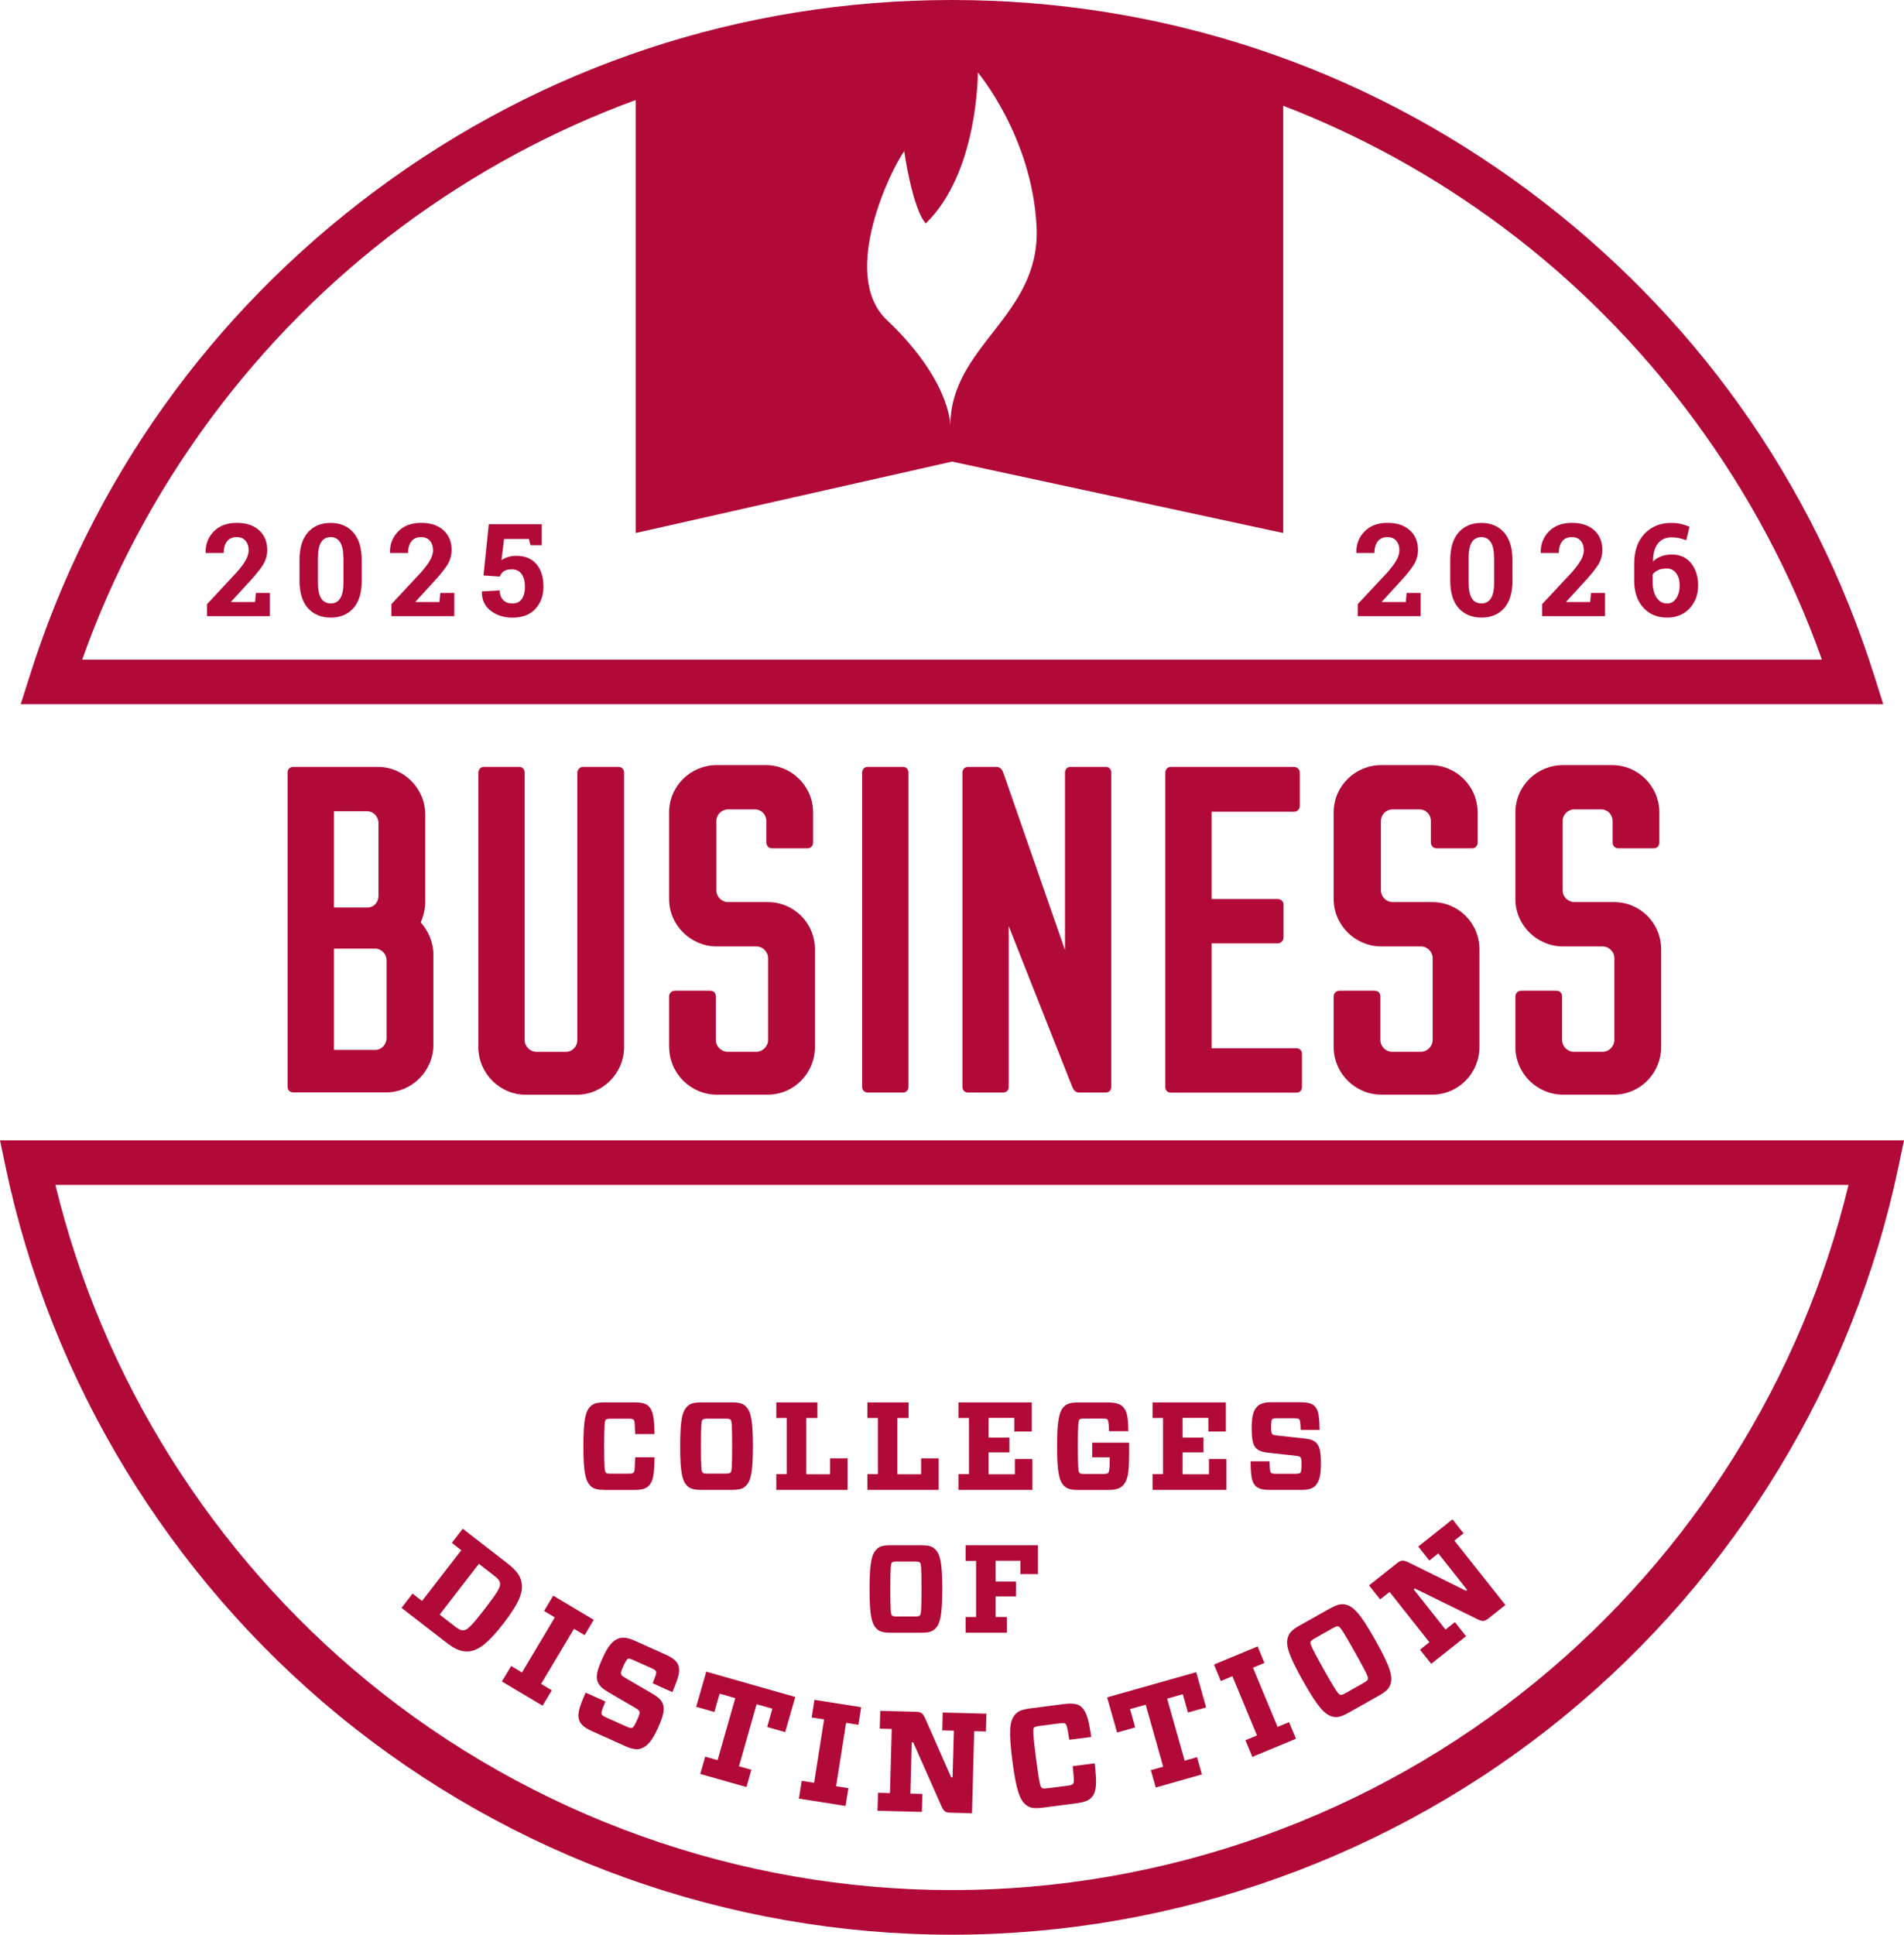 <?xml version="1.0" encoding="UTF-8"?><svg id="b" xmlns="http://www.w3.org/2000/svg" viewBox="0 0 294.1 298.76"><g id="c"><path d="M8.56,182.98c7.23,29.87,24.21,56.93,48.13,76.58,25.37,20.83,57.46,32.31,90.36,32.31s64.98-11.47,90.35-32.31c23.93-19.65,40.91-46.71,48.13-76.58H8.56ZM147.05,298.76c-34.49,0-68.13-12.03-94.73-33.87C26.08,243.35,7.81,213.28.87,180.24l-.87-4.15h294.1l-.87,4.15c-6.94,33.04-25.21,63.1-51.45,84.65-26.6,21.84-60.24,33.87-94.72,33.87" fill="#b20a38"/><path d="M12.7,101.85c9.36-26.43,26.76-50.04,49.38-66.86,11.18-8.31,23.32-14.86,36.11-19.54v66.86l48.87-11.03,51.15,11.03V16.33c11.95,4.6,23.32,10.85,33.82,18.67,22.61,16.82,40.01,40.42,49.39,66.86H12.7ZM139.67,23.37s1.26,8.85,3.33,11.14c8.15-7.93,8.04-23.32,8.04-23.32,0,0,8.38,9.9,9.07,23.78.69,13.89-13.29,18.27-13.32,30.76,0-.48-.18-7.32-10.12-16.62-6.77-7.13.92-22.88,2.99-25.75M289.48,104.27c-9.5-30.05-27.95-55.9-53.34-74.8C210.24,10.19,179.42,0,147.05,0s-63.19,10.19-89.08,29.46C32.57,48.37,14.12,74.22,4.62,104.27l-1.42,4.48h287.7l-1.42-4.48Z" fill="#b20a38"/><path d="M93.45,230.07c-1.27,0-1.79-.17-2.26-.63-.73-.74-1.08-1.99-1.08-6.13s.35-5.41,1.08-6.12c.47-.46.99-.63,2.26-.63h4.44c1.2,0,1.88.15,2.3.58.68.67.87,1.76.91,4.31h-2.99c-.04-1.66-.09-2.07-.25-2.22-.11-.11-.29-.15-.83-.15h-2.57c-.6,0-.75.04-.89.15-.15.17-.25.66-.25,4.09s.1,3.92.25,4.08c.14.14.29.17.89.17h2.57c.56,0,.72-.06.83-.17.16-.16.2-.47.25-2.36h2.99c-.03,2.65-.21,3.75-.91,4.42-.44.46-1.12.62-2.32.62h-4.42Z" fill="#b20a38"/><path d="M108.52,227.39c.14.14.29.17.89.17h2.56c.58,0,.75-.04.87-.17.17-.15.25-.66.25-4.07s-.08-3.92-.25-4.09c-.12-.12-.29-.16-.87-.16h-2.56c-.6,0-.75.04-.89.16-.16.17-.25.66-.25,4.09s.09,3.92.25,4.07M112.96,216.56c1.3,0,1.79.17,2.26.64.73.71,1.08,1.97,1.08,6.12s-.35,5.39-1.08,6.12c-.47.46-.97.63-2.26.63h-4.56c-1.27,0-1.79-.17-2.26-.63-.74-.73-1.08-1.99-1.08-6.12s.35-5.41,1.08-6.12c.46-.47.98-.64,2.26-.64h4.56Z" fill="#b20a38"/><polygon points="121.53 218.97 119.91 218.97 119.91 216.56 126.26 216.56 126.26 218.97 124.54 218.97 124.54 227.66 128.21 227.66 128.21 225.2 130.92 225.2 130.92 230.07 119.91 230.07 119.91 227.64 121.53 227.64 121.53 218.97" fill="#b20a38"/><polygon points="135.6 218.97 133.98 218.97 133.98 216.56 140.34 216.56 140.34 218.97 138.61 218.97 138.61 227.66 142.28 227.66 142.28 225.2 144.99 225.2 144.99 230.07 133.98 230.07 133.98 227.64 135.6 227.64 135.6 218.97" fill="#b20a38"/><polygon points="148.05 218.97 148.05 216.56 159.37 216.56 159.37 221.06 156.67 221.06 156.67 218.95 152.69 218.95 152.69 222 155.92 222 155.92 224.28 152.69 224.28 152.69 227.66 156.76 227.66 156.76 225.3 159.47 225.3 159.47 230.07 148.05 230.07 148.05 227.64 149.67 227.64 149.67 218.97 148.05 218.97" fill="#b20a38"/><path d="M171.3,221c-.04-1.35-.1-1.64-.23-1.79-.11-.1-.27-.16-.85-.16h-2.59c-.6,0-.75.04-.89.16-.17.19-.25.79-.25,4.12s.08,3.94.25,4.11c.14.14.29.17.89.17h2.68c.54,0,.74-.04.87-.17.14-.14.23-.67.23-2.01v-.39h-2.7v-2.26h5.7v1.83c0,3.11-.29,4.12-.97,4.79-.5.5-1.15.68-2.32.68h-4.5c-1.27,0-1.79-.17-2.26-.63-.73-.74-1.08-1.99-1.08-6.12s.35-5.41,1.08-6.13c.47-.46.99-.63,2.26-.63h4.46c1.2,0,1.89.2,2.3.6.67.66.87,1.41.91,3.84h-2.99Z" fill="#b20a38"/><polygon points="178.03 218.97 178.03 216.56 189.35 216.56 189.35 221.06 186.65 221.06 186.65 218.95 182.67 218.95 182.67 222 185.89 222 185.89 224.28 182.67 224.28 182.67 227.66 186.74 227.66 186.74 225.3 189.44 225.3 189.44 230.07 178.03 230.07 178.03 227.64 179.65 227.64 179.65 218.97 178.03 218.97" fill="#b20a38"/><path d="M203.17,229.44c-.41.41-1.02.63-2.1.63h-4.87c-1.14,0-1.79-.15-2.26-.6-.56-.56-.75-1.39-.77-3.81h2.93c.04,1.33.1,1.64.22,1.76.11.11.3.17.88.17h2.73c.56,0,.79-.04.93-.16.13-.16.17-.52.17-1.33,0-.67-.02-.93-.2-1.1-.11-.11-.38-.17-.93-.23l-3.96-.43c-.93-.1-1.49-.29-1.91-.69-.52-.54-.69-1.33-.69-3.17,0-1.72.25-2.68.87-3.3.41-.41,1.05-.64,2.07-.64h4.52c1.16,0,1.82.16,2.24.58.58.58.75,1.31.79,3.69h-2.92c-.04-1.21-.1-1.5-.23-1.64-.12-.12-.29-.16-.84-.16h-2.51c-.5,0-.69.02-.81.14-.14.14-.17.5-.17,1.24,0,.68.02.93.19,1.08.12.14.33.16.93.23l3.96.43c.93.09,1.47.27,1.88.67.52.52.73,1.36.73,3.19s-.25,2.82-.87,3.44" fill="#b20a38"/><path d="M137.77,249.45c.14.14.29.17.89.17h2.56c.58,0,.75-.04.87-.17.17-.15.25-.66.25-4.07s-.08-3.92-.25-4.09c-.12-.12-.29-.16-.87-.16h-2.56c-.6,0-.75.04-.89.16-.16.17-.25.66-.25,4.09s.09,3.92.25,4.07M142.21,238.62c1.3,0,1.79.17,2.26.64.73.71,1.08,1.97,1.08,6.12s-.35,5.39-1.08,6.12c-.47.46-.97.63-2.26.63h-4.56c-1.27,0-1.79-.17-2.26-.63-.74-.73-1.08-1.99-1.08-6.12s.35-5.41,1.08-6.12c.46-.47.98-.64,2.26-.64h4.56Z" fill="#b20a38"/><polygon points="149.15 241.03 149.15 238.62 160.32 238.62 160.32 243.08 157.61 243.08 157.61 241.01 153.79 241.01 153.79 244.23 156.93 244.23 156.93 246.52 153.79 246.52 153.79 249.7 155.52 249.7 155.52 252.13 149.15 252.13 149.15 249.7 150.77 249.7 150.77 241.03 149.15 241.03" fill="#b20a38"/><path d="M67.92,249.34l2.21,1.71c.73.57,1.07.75,1.52.7.56-.07,1.19-.67,3.22-3.29,2.02-2.62,2.45-3.38,2.37-3.94-.06-.47-.31-.74-1.05-1.31l-2.22-1.72-6.06,7.84ZM80.6,244.59c.18,1.39-.49,3.08-2.84,6.12-2.34,3.02-3.82,4.1-5.21,4.28-1.18.15-2.21-.25-3.76-1.46l-6.77-5.24,1.7-2.2,1.47,1.13,6.06-7.83-1.46-1.14,1.69-2.18,6.77,5.24c1.55,1.2,2.21,2.08,2.35,3.27" fill="#b20a38"/><polygon points="85.23 261.02 83.81 263.4 77.53 259.66 78.96 257.27 80.63 258.27 85.7 249.76 84.04 248.77 85.45 246.4 91.71 250.14 90.3 252.51 88.66 251.53 83.58 260.03 85.23 261.02" fill="#b20a38"/><path d="M99.12,269.98c-.61.23-1.36.18-2.49-.32l-5.07-2.28c-1.19-.53-1.8-1-2.08-1.68-.32-.85-.14-1.8.98-4.32l3.06,1.37c-.59,1.4-.67,1.76-.6,1.93.07.17.24.33.85.6l2.84,1.27c.58.26.85.33,1.04.27.21-.1.42-.46.8-1.31.31-.7.41-.98.31-1.24-.07-.17-.32-.36-.86-.67l-3.93-2.29c-.92-.54-1.41-1-1.66-1.62-.29-.81-.1-1.71.76-3.63.8-1.79,1.51-2.68,2.45-3.03.61-.23,1.38-.18,2.45.3l4.71,2.11c1.21.54,1.82,1.01,2.07,1.65.33.87.17,1.72-.9,4.21l-3.04-1.37c.53-1.29.6-1.61.53-1.82-.07-.17-.23-.3-.8-.55l-2.61-1.17c-.52-.23-.73-.3-.91-.24-.21.08-.42.44-.76,1.2-.32.7-.41.98-.3,1.22.05.2.27.31.86.67l3.93,2.29c.92.54,1.4.97,1.63,1.58.3.79.14,1.75-.72,3.66-.87,1.93-1.58,2.82-2.52,3.18" fill="#b20a38"/><polygon points="116.06 273.29 115.3 275.96 108.17 273.94 108.93 271.26 110.84 271.81 113.57 262.23 111.15 261.54 110.35 264.37 107.54 263.57 109.09 258.14 122.84 262.05 121.29 267.48 118.5 266.69 119.3 263.86 116.87 263.17 114.15 272.75 116.06 273.29" fill="#b20a38"/><polygon points="131.05 276.13 130.61 278.88 123.4 277.74 123.84 275 125.75 275.3 127.29 265.52 125.37 265.22 125.8 262.49 133.02 263.63 132.59 266.35 130.69 266.05 129.15 275.84 131.05 276.13" fill="#b20a38"/><path d="M147.33,267.25l-1.79-.04.08-2.76,6.75.18-.08,2.75-1.81-.05-.34,12.68-3.29-.09c-.84-.02-1.08-.23-1.41-.97l-4.39-9.9h-.22l-.21,7.92,1.85.05-.07,2.78-6.86-.18.08-2.78,1.85.05.27-9.9-1.85-.05.08-2.75,5.51.15c.81.02,1.05.22,1.41.97l4.03,9.15h.22s.2-7.21.2-7.21Z" fill="#b20a38"/><path d="M161.16,279.13c-1.44.19-2.06.07-2.65-.39-.94-.73-1.52-2.09-2.13-6.78-.61-4.71-.4-6.18.33-7.09.46-.6,1.02-.87,2.47-1.06l5.03-.65c1.36-.17,2.15-.1,2.69.32.87.67,1.25,1.87,1.66,4.75l-3.39.43c-.29-1.88-.41-2.33-.61-2.48-.15-.11-.35-.13-.96-.05l-2.91.38c-.68.09-.85.15-.99.3-.15.22-.18.78.32,4.67.5,3.87.68,4.43.88,4.58.17.13.35.16,1.03.07l2.91-.37c.64-.08.8-.17.92-.32.16-.2.15-.55-.06-2.71l3.39-.44c.34,3,.31,4.28-.38,5.15-.44.59-1.18.86-2.54,1.04l-5.01.65Z" fill="#b20a38"/><polygon points="184.9 271.34 185.65 274.01 178.52 276.03 177.76 273.35 179.67 272.82 176.97 263.24 174.55 263.92 175.35 266.75 172.55 267.54 171.01 262.11 184.77 258.22 186.3 263.66 183.5 264.45 182.7 261.62 180.28 262.31 182.99 271.88 184.9 271.34" fill="#b20a38"/><polygon points="199.11 265.94 200.18 268.5 193.44 271.3 192.37 268.73 194.16 267.99 190.36 258.84 188.57 259.59 187.52 257.04 194.26 254.24 195.31 256.79 193.54 257.53 197.34 266.67 199.11 265.94" fill="#b20a38"/><path d="M206.99,261.71c.21.06.39.01.98-.33l2.55-1.44c.58-.33.73-.46.77-.66.09-.25-.12-.79-2.03-4.19-1.92-3.42-2.27-3.86-2.54-3.94-.18-.05-.37.01-.95.33l-2.55,1.44c-.6.34-.73.46-.8.65-.05.26.12.79,2.04,4.21,1.92,3.42,2.29,3.85,2.53,3.91M205.34,248.44c1.29-.73,1.89-.83,2.6-.63,1.13.3,2.19,1.35,4.51,5.48,2.32,4.12,2.67,5.56,2.35,6.7-.2.72-.6,1.17-1.89,1.9l-4.53,2.55c-1.27.72-1.89.83-2.6.63-1.14-.32-2.19-1.37-4.51-5.49-2.33-4.13-2.68-5.57-2.35-6.7.2-.72.62-1.19,1.89-1.9l4.53-2.55Z" fill="#b20a38"/><path d="M222.18,239.87l-1.4,1.11-1.71-2.16,5.29-4.2,1.71,2.16-1.42,1.12,7.88,9.95-2.58,2.04c-.66.52-.97.52-1.7.17l-9.72-4.77-.17.14,4.92,6.21,1.45-1.15,1.72,2.18-5.38,4.26-1.73-2.18,1.45-1.15-6.15-7.77-1.46,1.15-1.71-2.16,4.32-3.43c.64-.5.95-.5,1.7-.16l8.97,4.43.17-.14-4.48-5.66Z" fill="#b20a38"/><path d="M44.42,167.8v-48.46c0-.56.35-.91.9-.91h13.06c3.96,0,7.3,3.28,7.3,7.33v13.54c0,1.12-.28,2.17-.69,3.14,1.18,1.33,1.95,3.07,1.95,4.96v13.96c0,4.05-3.34,7.33-7.3,7.33h-14.32c-.56,0-.9-.35-.9-.91ZM56.86,140.14c.97-.07,1.6-.84,1.6-1.81v-11.24c0-.98-.76-1.82-1.81-1.82h-5.07v14.87h5.28ZM57.9,162.14c1.04,0,1.81-.84,1.81-1.89v-11.94c0-.91-.63-1.68-1.6-1.82h-6.53v15.64h6.32Z" fill="#b20a38"/><path d="M73.89,161.65v-42.31c0-.56.35-.91.9-.91h5.42c.49,0,.83.35.83.91v41.27c0,.98.83,1.82,1.88,1.82h4.45c1.04,0,1.81-.84,1.81-1.82v-41.27c0-.56.42-.91.9-.91h5.42c.56,0,.9.35.9.91v42.31c0,4.12-3.33,7.4-7.3,7.4h-7.92c-3.96,0-7.3-3.28-7.3-7.4Z" fill="#b20a38"/><path d="M103.35,161.65v-7.75c0-.56.42-.91.9-.91h5.42c.56,0,.9.35.9.91v6.7c0,.98.83,1.82,1.81,1.82h4.45c.97,0,1.81-.84,1.81-1.82v-12.64c0-.98-.83-1.81-1.81-1.81h-6.11c-4.03,0-7.37-3.28-7.37-7.33v-13.34c0-4.12,3.34-7.33,7.37-7.33h7.57c3.96,0,7.3,3.21,7.3,7.33v4.61c0,.56-.35.91-.9.91h-5.42c-.49,0-.9-.35-.9-.91v-3.28c0-1.05-.76-1.82-1.81-1.82h-4.1c-.97,0-1.81.77-1.81,1.82v10.68c0,.98.83,1.81,1.81,1.81h6.12c4.03,0,7.3,3.21,7.3,7.33v15.01c0,4.12-3.27,7.4-7.3,7.4h-7.85c-4.03,0-7.37-3.28-7.37-7.4Z" fill="#b20a38"/><path d="M133.17,167.8v-48.46c0-.56.35-.91.9-.91h5.42c.49,0,.83.35.83.91v48.46c0,.56-.35.91-.83.91h-5.42c-.56,0-.9-.35-.9-.91Z" fill="#b20a38"/><path d="M148.66,167.8v-48.46c0-.56.35-.91.9-.91h4.38c.42,0,.83.28,1.04.91l9.52,27.37v-27.37c0-.56.35-.91.83-.91h5.49c.49,0,.83.35.83.91v48.46c0,.56-.35.91-.83.91h-4.1c-.49,0-.83-.21-1.11-.91l-9.8-24.79v24.79c0,.56-.35.91-.83.91h-5.42c-.56,0-.9-.35-.9-.91Z" fill="#b20a38"/><path d="M180,167.8v-48.46c0-.56.35-.91.9-.91h18.97c.49,0,.9.35.9.91v5.1c0,.56-.42.91-.9.91h-12.72v13.48h10.21c.49,0,.9.35.9.84v5.1c0,.49-.42.91-.9.91h-10.21v16.2h13.13c.49,0,.83.35.83.91v5.03c0,.56-.35.91-.83.91h-19.39c-.56,0-.9-.35-.9-.91Z" fill="#b20a38"/><path d="M206,161.65v-7.75c0-.56.42-.91.9-.91h5.42c.56,0,.9.35.9.91v6.7c0,.98.83,1.82,1.81,1.82h4.45c.97,0,1.81-.84,1.81-1.82v-12.64c0-.98-.83-1.81-1.81-1.81h-6.11c-4.03,0-7.37-3.28-7.37-7.33v-13.34c0-4.12,3.34-7.33,7.37-7.33h7.57c3.96,0,7.3,3.21,7.3,7.33v4.61c0,.56-.35.91-.9.91h-5.42c-.49,0-.9-.35-.9-.91v-3.28c0-1.05-.76-1.82-1.81-1.82h-4.1c-.97,0-1.81.77-1.81,1.82v10.68c0,.98.83,1.81,1.81,1.81h6.11c4.03,0,7.3,3.21,7.3,7.33v15.01c0,4.12-3.27,7.4-7.3,7.4h-7.85c-4.03,0-7.37-3.28-7.37-7.4Z" fill="#b20a38"/><path d="M234.07,161.65v-7.75c0-.56.42-.91.9-.91h5.42c.56,0,.9.35.9.91v6.7c0,.98.83,1.82,1.81,1.82h4.45c.97,0,1.81-.84,1.81-1.82v-12.64c0-.98-.83-1.81-1.81-1.81h-6.11c-4.03,0-7.37-3.28-7.37-7.33v-13.34c0-4.12,3.34-7.33,7.37-7.33h7.57c3.96,0,7.3,3.21,7.3,7.33v4.61c0,.56-.35.91-.9.91h-5.42c-.49,0-.9-.35-.9-.91v-3.28c0-1.05-.76-1.82-1.81-1.82h-4.1c-.97,0-1.81.77-1.81,1.82v10.68c0,.98.83,1.81,1.81,1.81h6.11c4.03,0,7.3,3.21,7.3,7.33v15.01c0,4.12-3.27,7.4-7.3,7.4h-7.85c-4.03,0-7.37-3.28-7.37-7.4Z" fill="#b20a38"/><path d="M31.97,95.17v-1.87l4.6-4.93c.66-.76,1.14-1.4,1.42-1.93s.42-1.01.42-1.46c0-.6-.16-1.09-.48-1.47s-.78-.57-1.37-.57c-.66,0-1.16.22-1.5.67s-.51,1.04-.51,1.78h-2.77l-.02-.06c-.03-1.28.39-2.37,1.26-3.26s2.06-1.33,3.54-1.33,2.62.38,3.46,1.14,1.26,1.78,1.26,3.05c0,.86-.24,1.65-.71,2.38s-1.25,1.68-2.35,2.85l-2.53,2.76.02.05h3.69l.12-1.41h2.17v3.59h-9.71Z" fill="#b20a38"/><path d="M55.88,89.63c0,1.88-.43,3.31-1.29,4.28s-2.03,1.46-3.5,1.46-2.66-.49-3.53-1.46-1.3-2.4-1.3-4.28v-3.13c0-1.88.43-3.3,1.29-4.28s2.03-1.47,3.51-1.47,2.64.49,3.51,1.47,1.3,2.41,1.3,4.28v3.13ZM53.04,86.21c0-1.13-.17-1.95-.51-2.48s-.83-.79-1.46-.79-1.13.26-1.46.78-.5,1.35-.5,2.48v3.7c0,1.15.17,1.98.5,2.5s.83.78,1.48.78,1.12-.26,1.46-.78.5-1.35.5-2.5v-3.7Z" fill="#b20a38"/><path d="M60.45,95.17v-1.87l4.6-4.93c.66-.76,1.14-1.4,1.42-1.93s.42-1.01.42-1.46c0-.6-.16-1.09-.48-1.47s-.78-.57-1.37-.57c-.66,0-1.16.22-1.5.67s-.51,1.04-.51,1.78h-2.77l-.02-.06c-.03-1.28.39-2.37,1.26-3.26s2.06-1.33,3.54-1.33,2.62.38,3.46,1.14,1.26,1.78,1.26,3.05c0,.86-.24,1.65-.71,2.38s-1.25,1.68-2.35,2.85l-2.53,2.76.02.05h3.69l.12-1.41h2.17v3.59h-9.71Z" fill="#b20a38"/><path d="M81.94,84.19l-.25-.96h-3.83l-.4,3.28c.27-.2.59-.36.96-.48s.78-.19,1.23-.2c1.37-.02,2.42.39,3.17,1.24s1.12,2.02,1.12,3.54c0,1.37-.41,2.5-1.24,3.41s-2.01,1.36-3.56,1.36c-1.3,0-2.42-.36-3.35-1.07s-1.38-1.69-1.35-2.94l.02-.05,2.73-.14c0,.63.18,1.12.54,1.48s.83.53,1.41.53c.66,0,1.16-.24,1.47-.71s.48-1.09.48-1.85c0-.82-.17-1.48-.51-1.97s-.84-.74-1.51-.74c-.54,0-.96.1-1.25.3s-.5.48-.62.82l-2.52-.17.82-7.92h8.18v3.24h-1.76Z" fill="#b20a38"/><path d="M209.72,95.17v-1.87l4.6-4.93c.66-.76,1.14-1.4,1.42-1.93s.42-1.01.42-1.46c0-.6-.16-1.09-.48-1.47s-.78-.57-1.37-.57c-.66,0-1.16.22-1.5.67s-.51,1.04-.51,1.78h-2.77l-.02-.06c-.03-1.28.39-2.37,1.26-3.26s2.06-1.33,3.54-1.33,2.62.38,3.46,1.14,1.26,1.78,1.26,3.05c0,.86-.24,1.65-.71,2.38s-1.25,1.68-2.35,2.85l-2.53,2.76.02.05h3.69l.12-1.41h2.17v3.59h-9.71Z" fill="#b20a38"/><path d="M233.63,89.63c0,1.88-.43,3.31-1.29,4.28s-2.03,1.46-3.5,1.46-2.66-.49-3.53-1.46-1.3-2.4-1.3-4.28v-3.13c0-1.88.43-3.3,1.29-4.28s2.03-1.47,3.51-1.47,2.64.49,3.51,1.47,1.3,2.41,1.3,4.28v3.13ZM230.78,86.21c0-1.13-.17-1.95-.51-2.48s-.83-.79-1.46-.79-1.13.26-1.46.78-.5,1.35-.5,2.48v3.7c0,1.15.17,1.98.5,2.5s.83.78,1.48.78,1.12-.26,1.46-.78.5-1.35.5-2.5v-3.7Z" fill="#b20a38"/><path d="M238.2,95.17v-1.87l4.6-4.93c.66-.76,1.14-1.4,1.42-1.93s.42-1.01.42-1.46c0-.6-.16-1.09-.48-1.47s-.78-.57-1.37-.57c-.66,0-1.16.22-1.5.67s-.51,1.04-.51,1.78h-2.77l-.02-.06c-.03-1.28.39-2.37,1.26-3.26s2.06-1.33,3.54-1.33,2.62.38,3.46,1.14,1.26,1.78,1.26,3.05c0,.86-.24,1.65-.71,2.38s-1.25,1.68-2.35,2.85l-2.53,2.76.02.05h3.69l.12-1.41h2.17v3.59h-9.71Z" fill="#b20a38"/><path d="M258.13,80.75c.53,0,1.03.05,1.48.15s.91.25,1.36.44l-.5,2.08c-.41-.14-.79-.25-1.13-.33s-.74-.11-1.19-.11c-.85,0-1.53.31-2.04.93s-.77,1.53-.78,2.73l.03.05c.32-.33.72-.59,1.22-.78s1.04-.28,1.65-.28c1.27,0,2.27.45,2.99,1.35s1.08,2.05,1.08,3.45-.45,2.61-1.34,3.54-2.04,1.4-3.46,1.4c-1.5,0-2.72-.51-3.66-1.53s-1.42-2.43-1.42-4.23v-2.5c0-2.01.53-3.58,1.6-4.69s2.43-1.67,4.11-1.67ZM257.48,87.79c-.53,0-.98.08-1.35.25s-.66.4-.86.69v.95c0,1.13.2,1.99.61,2.6s.95.91,1.63.91c.59,0,1.06-.27,1.41-.81s.53-1.19.53-1.95-.18-1.43-.54-1.91-.84-.73-1.44-.73Z" fill="#b20a38"/></g></svg>